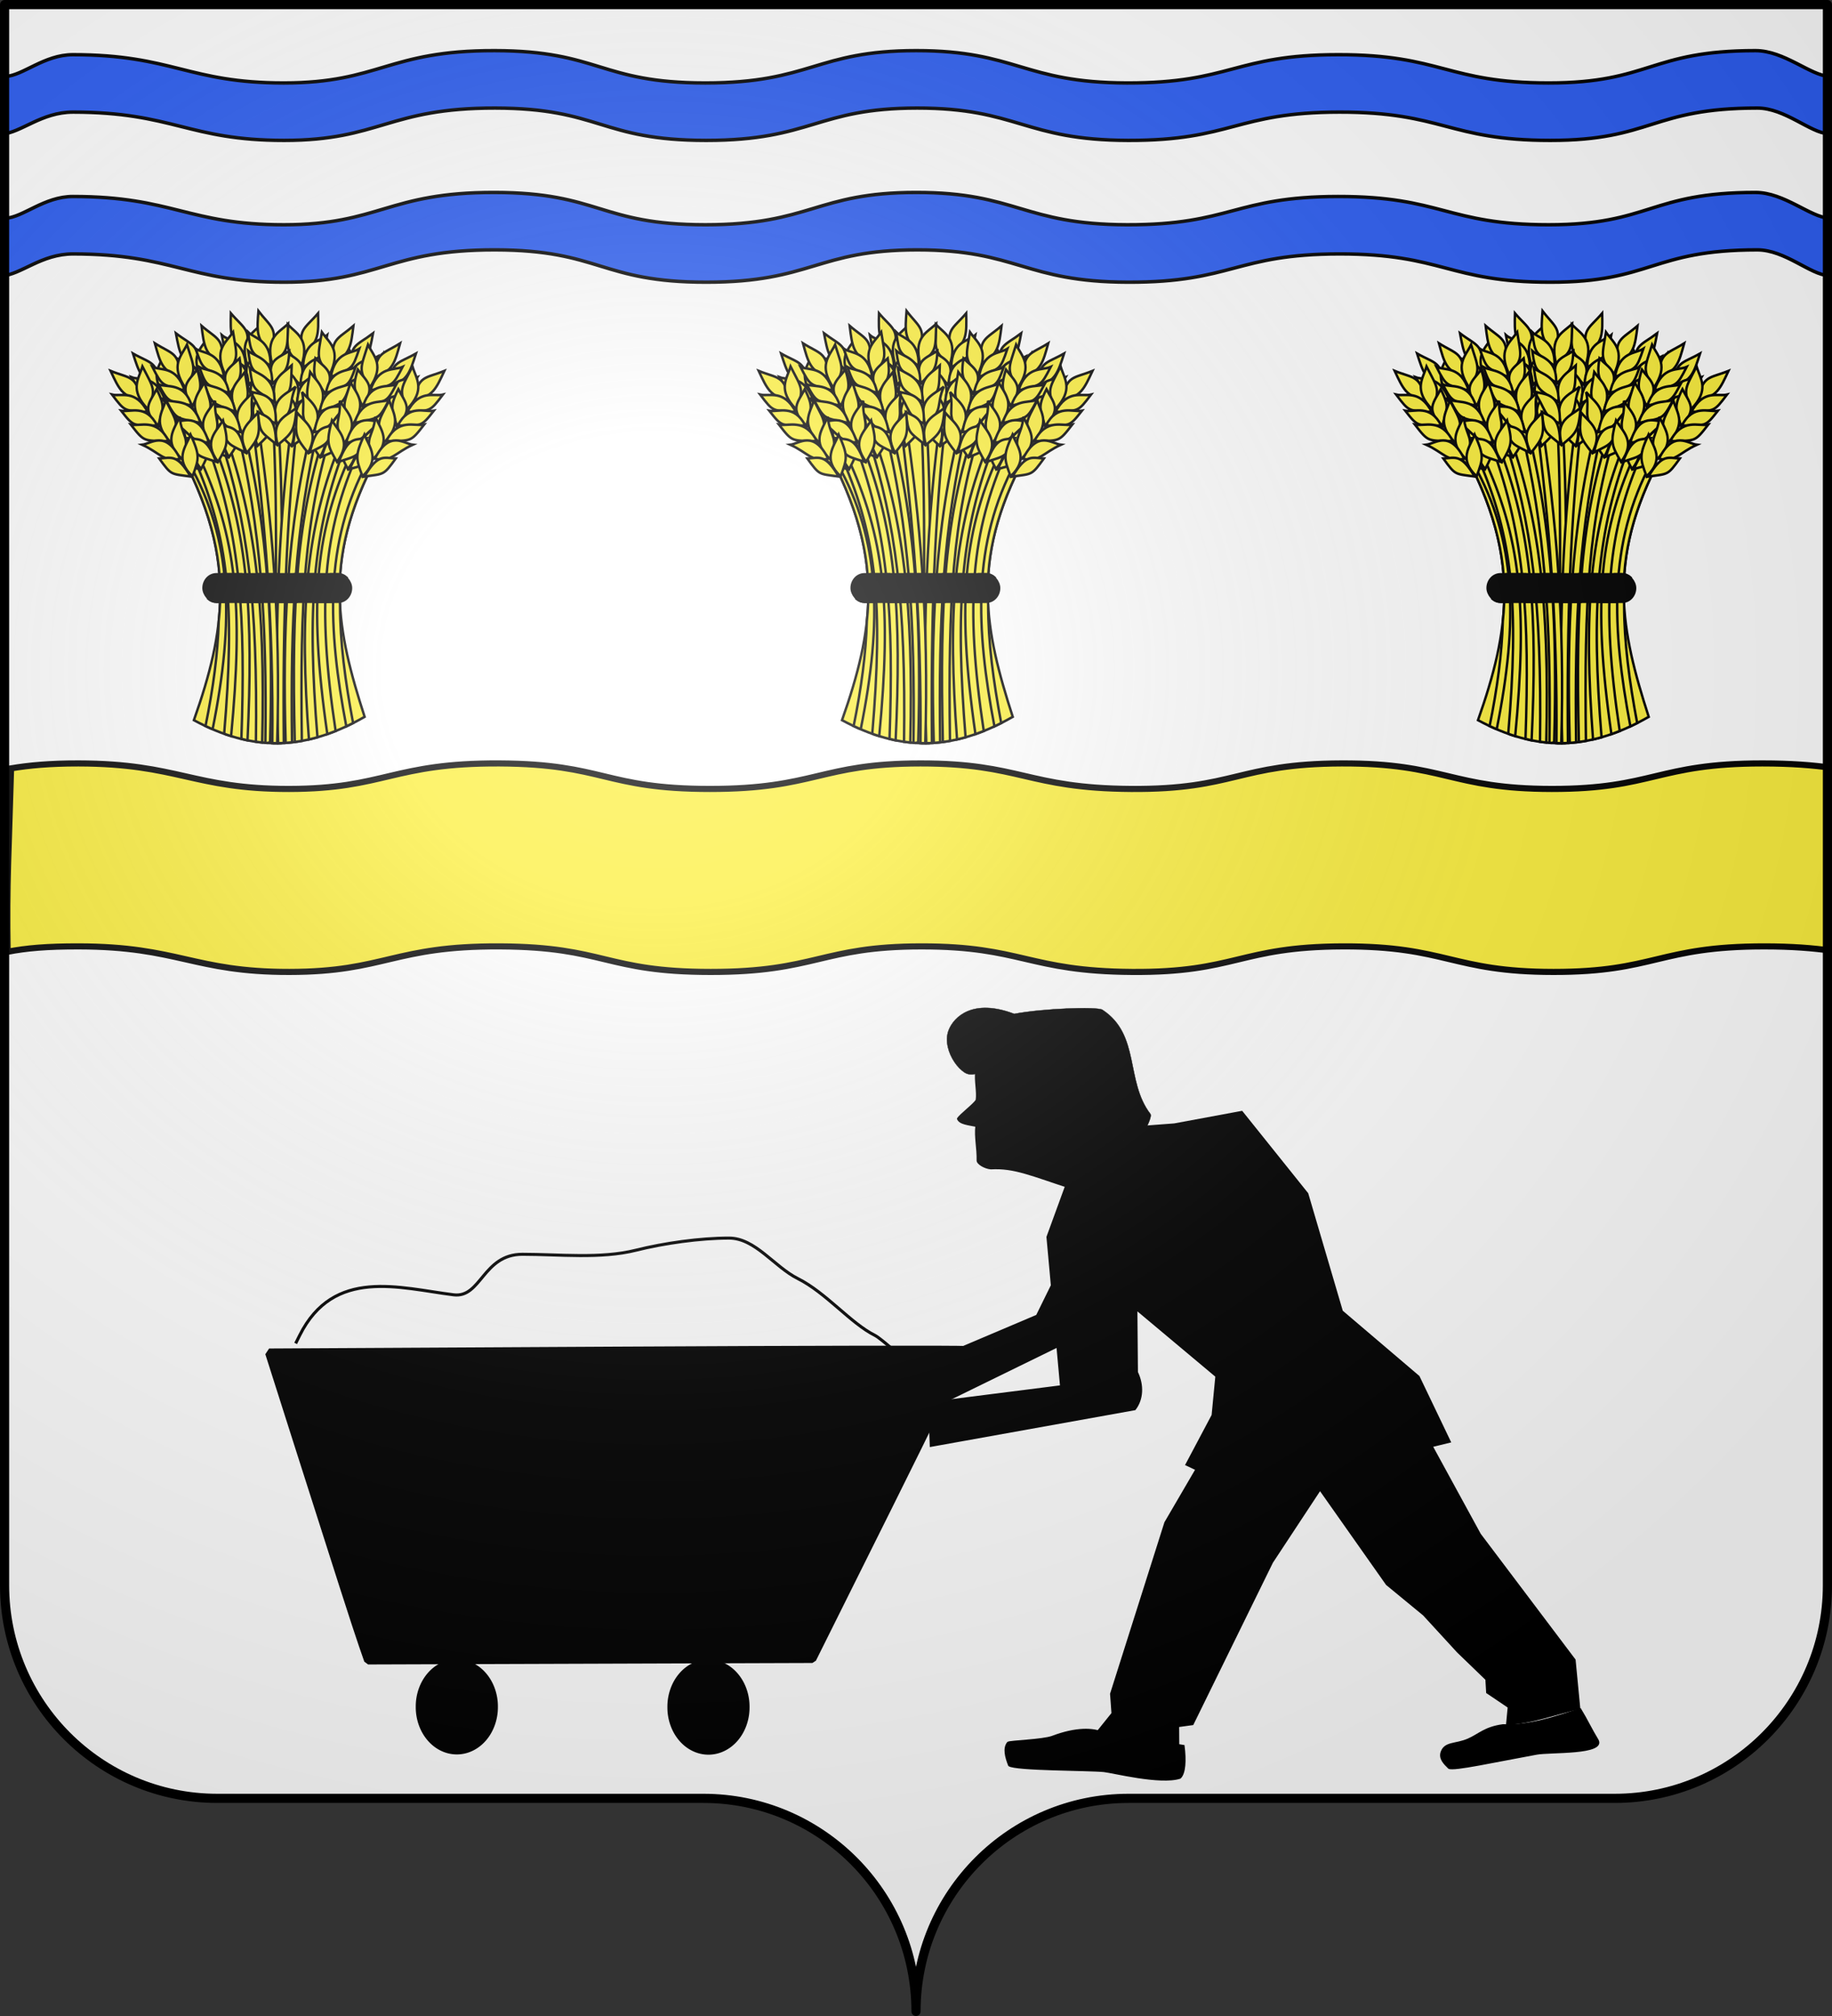 <?xml version="1.0" encoding="UTF-8" standalone="no"?>
<svg
   xmlns:dc="http://purl.org/dc/elements/1.1/"
   xmlns:cc="http://creativecommons.org/ns#"
   xmlns:rdf="http://www.w3.org/1999/02/22-rdf-syntax-ns#"
   xmlns:svg="http://www.w3.org/2000/svg"
   xmlns="http://www.w3.org/2000/svg"
   xmlns:xlink="http://www.w3.org/1999/xlink"
   xmlns:sodipodi="http://sodipodi.sourceforge.net/DTD/sodipodi-0.dtd"
   xmlns:inkscape="http://www.inkscape.org/namespaces/inkscape"
   height="660"
   width="600"
   version="1.0"
   id="svg2"
   sodipodi:version="0.32"
   inkscape:version="0.46"
   sodipodi:docname="Blason Haisnes.svg"
   sodipodi:docbase="C:\Documents and Settings\Henry SALOME\Mes documents\Mes images\Blasons\SVG"
   inkscape:output_extension="org.inkscape.output.svg.inkscape"
   sodipodi:modified="true">
  <rect width="100%" height="100%" fill="#333333" stroke="none"/>
  <sodipodi:namedview
     inkscape:window-height="746"
     inkscape:window-width="1024"
     inkscape:pageshadow="2"
     inkscape:pageopacity="0.0"
     guidetolerance="10.0"
     gridtolerance="10.0"
     objecttolerance="10.0"
     borderopacity="1.0"
     bordercolor="#666666"
     pagecolor="#ffffff"
     id="base"
     showgrid="false"
     height="660px"
     inkscape:zoom="0.7539019"
     inkscape:cx="49.242791"
     inkscape:cy="332.08185"
     inkscape:window-x="44"
     inkscape:window-y="152"
     inkscape:current-layer="g9860"
     showguides="true"
     inkscape:guide-bbox="true" />
  <desc
     id="desc4">Flag of Canton of Valais (Wallis)</desc>
  <defs
     id="defs6">
    <inkscape:perspective
       sodipodi:type="inkscape:persp3d"
       inkscape:vp_x="0 : 330 : 1"
       inkscape:vp_y="0 : 1000 : 0"
       inkscape:vp_z="600 : 330 : 1"
       inkscape:persp3d-origin="300 : 220 : 1"
       id="perspective30" />
    <linearGradient
       id="linearGradient2893">
      <stop
         style="stop-color:white;stop-opacity:0.314;"
         offset="0"
         id="stop2895" />
      <stop
         id="stop2897"
         offset="0.19"
         style="stop-color:white;stop-opacity:0.251;" />
      <stop
         style="stop-color:#6b6b6b;stop-opacity:0.125;"
         offset="0.6"
         id="stop2901" />
      <stop
         style="stop-color:black;stop-opacity:0.125;"
         offset="1"
         id="stop2899" />
    </linearGradient>
    <radialGradient
       inkscape:collect="always"
       xlink:href="#linearGradient2893"
       id="radialGradient2883"
       cx="203.198"
       cy="218.01"
       fx="203.198"
       fy="218.01"
       r="300"
       gradientTransform="matrix(1.36,0,0,1.355,-79.528,-87.645)"
       gradientUnits="userSpaceOnUse" />
    <linearGradient
       id="linearGradient2955">
      <stop
         style="stop-color:white;stop-opacity:0;"
         offset="0"
         id="stop2965" />
      <stop
         style="stop-color:black;stop-opacity:0.646;"
         offset="1"
         id="stop2959" />
    </linearGradient>
    <radialGradient
       inkscape:collect="always"
       xlink:href="#linearGradient2955"
       id="radialGradient2961"
       cx="225.524"
       cy="218.901"
       fx="225.524"
       fy="218.901"
       r="300"
       gradientTransform="matrix(-4.167939e-4,2.183,-1.884,-3.599562e-4,615.597,-289.121)"
       gradientUnits="userSpaceOnUse" />
    <polygon
       id="star"
       transform="scale(53,53)"
       points="0,-1 0.588,0.809 -0.951,-0.309 0.951,-0.309 -0.588,0.809 0,-1 " />
    <clipPath
       id="clip">
      <path
         d="M 0,-200 L 0,600 L 300,600 L 300,-200 L 0,-200 z "
         id="path10" />
    </clipPath>
    <radialGradient
       inkscape:collect="always"
       xlink:href="#linearGradient2955"
       id="radialGradient1911"
       gradientUnits="userSpaceOnUse"
       gradientTransform="matrix(-4.167939e-4,2.183,-1.884,-3.599562e-4,1395.597,-309.121)"
       cx="225.524"
       cy="218.901"
       fx="225.524"
       fy="218.901"
       r="300" />
    <radialGradient
       inkscape:collect="always"
       xlink:href="#linearGradient2955"
       id="radialGradient2928"
       cx="-483.508"
       cy="153.928"
       fx="-483.508"
       fy="153.928"
       r="300"
       gradientTransform="matrix(0,2.342,-2.291,0,562.913,1323.77)"
       gradientUnits="userSpaceOnUse" />
    <radialGradient
       inkscape:collect="always"
       xlink:href="#linearGradient2893"
       id="radialGradient11919"
       gradientUnits="userSpaceOnUse"
       gradientTransform="matrix(1.551,0,0,1.35,-227.894,-51.264)"
       cx="285.186"
       cy="200.448"
       fx="285.186"
       fy="200.448"
       r="300" />
    <radialGradient
       gradientTransform="matrix(1.353,0,0,1.349,-77.629,-85.747)"
       gradientUnits="userSpaceOnUse"
       xlink:href="#linearGradient2893"
       id="radialGradient3163"
       fy="226.331"
       fx="221.445"
       r="300"
       cy="226.331"
       cx="221.445" />
    <radialGradient
       gradientTransform="matrix(0,1.386,-1.323,-5.741131e-8,-158.082,-109.541)"
       gradientUnits="userSpaceOnUse"
       xlink:href="#linearGradient2955"
       id="radialGradient2871"
       fy="218.901"
       fx="225.524"
       r="300"
       cy="218.901"
       cx="225.524" />
    <radialGradient
       gradientTransform="matrix(0,1.749,-1.593,-1.049767e-7,551.788,-191.29)"
       gradientUnits="userSpaceOnUse"
       xlink:href="#linearGradient2955"
       id="radialGradient2865"
       fy="218.901"
       fx="225.524"
       r="300"
       cy="218.901"
       cx="225.524" />
    <radialGradient
       gradientTransform="matrix(-4.167939e-4,2.183,-1.884,-3.599562e-4,615.597,-289.121)"
       gradientUnits="userSpaceOnUse"
       xlink:href="#linearGradient2955"
       id="radialGradient9175"
       fy="218.901"
       fx="225.524"
       r="300"
       cy="218.901"
       cx="225.524" />
    <clipPath
       id="clipPath9171">
      <path
         id="path9173"
         d="M 0,-200 L 0,600 L 300,600 L 300,-200 L 0,-200 z " />
    </clipPath>
    <polygon
       id="polygon9169"
       transform="scale(53,53)"
       points="0,-1 0.588,0.809 -0.951,-0.309 0.951,-0.309 -0.588,0.809 0,-1 " />
    <radialGradient
       gradientTransform="matrix(-4.167939e-4,2.183,-1.884,-3.599562e-4,615.597,-289.121)"
       gradientUnits="userSpaceOnUse"
       xlink:href="#linearGradient2955"
       id="radialGradient9167"
       fy="218.901"
       fx="225.524"
       r="300"
       cy="218.901"
       cx="225.524" />
    <linearGradient
       id="linearGradient9161">
      <stop
         id="stop2867"
         offset="0"
         style="stop-color:#fd0000;stop-opacity:1" />
      <stop
         id="stop2873"
         offset="0.5"
         style="stop-color:#e77275;stop-opacity:0.659" />
      <stop
         id="stop9165"
         offset="1"
         style="stop-color:black;stop-opacity:0.323" />
    </linearGradient>
    <linearGradient
       id="linearGradient2885">
      <stop
         id="stop2887"
         offset="0"
         style="stop-color:white;stop-opacity:1" />
      <stop
         id="stop2891"
         offset="0.229"
         style="stop-color:white;stop-opacity:1" />
      <stop
         id="stop2889"
         offset="1"
         style="stop-color:black;stop-opacity:1" />
    </linearGradient>
    <linearGradient
       id="linearGradient9147">
      <stop
         id="stop9149"
         offset="0"
         style="stop-color:white;stop-opacity:0.314" />
      <stop
         id="stop9151"
         offset="0.19"
         style="stop-color:white;stop-opacity:0.251" />
      <stop
         id="stop9153"
         offset="0.6"
         style="stop-color:#6b6b6b;stop-opacity:0.125" />
      <stop
         id="stop9155"
         offset="1"
         style="stop-color:black;stop-opacity:0.125" />
    </linearGradient>
    <inkscape:perspective
       id="perspective31"
       inkscape:persp3d-origin="300 : 220 : 1"
       inkscape:vp_z="600 : 330 : 1"
       inkscape:vp_y="0 : 1000 : 0"
       inkscape:vp_x="0 : 330 : 1"
       sodipodi:type="inkscape:persp3d" />
    <inkscape:perspective
       id="perspective181"
       inkscape:persp3d-origin="210 : 173.66667 : 1"
       inkscape:vp_z="420 : 260.5 : 1"
       inkscape:vp_y="0 : 1000 : 0"
       inkscape:vp_x="0 : 260.5 : 1"
       sodipodi:type="inkscape:persp3d" />
    <inkscape:perspective
       id="perspective350"
       inkscape:persp3d-origin="250 : 201.66667 : 1"
       inkscape:vp_z="500 : 302.5 : 1"
       inkscape:vp_y="0 : 1000 : 0"
       inkscape:vp_x="0 : 302.5 : 1"
       sodipodi:type="inkscape:persp3d" />
  </defs>
  <g
     inkscape:groupmode="layer"
     id="layer1"
     inkscape:label="Fond écu">
    <path
       id="path2014"
       style="fill:#ffffff;fill-opacity:1;fill-rule:nonzero;stroke:none;stroke-width:5;stroke-linecap:round;stroke-linejoin:round;stroke-miterlimit:4;stroke-dashoffset:0;stroke-opacity:1"
       d="M 300,658.499 C 300,619.995 331.203,588.746 369.65,588.746 C 408.097,588.746 490.403,588.746 528.85,588.746 C 567.297,588.746 598.5,557.496 598.5,518.992 L 598.5,1.5 L 1.5,1.5 L 1.5,518.992 C 1.5,557.496 32.703,588.746 71.15,588.746 C 109.597,588.746 191.903,588.746 230.35,588.746 C 268.797,588.746 300,619.995 300,658.499 z "
       sodipodi:nodetypes="cssccccssc" />
    <g
       id="g9180"
       style="display:inline"
       transform="matrix(1.06,0,0,1,-14.4,-57.6)">
      <path
         sodipodi:nodetypes="cccczsszzsssccssszzsszc"
         id="path2855"
         d="M 37.823,307.531 C 28.932,307.516 22.441,308.181 16.951,309.153 C 16.283,335.038 15.508,347.002 15.887,369.195 C 21.76,368.004 28.022,367.411 37.885,367.428 C 68.74,367.48 73.368,375.833 102.99,375.797 C 132.612,375.76 135.027,367.253 168.063,367.428 C 200.578,367.6 200.491,375.789 233.168,375.797 C 265.845,375.805 267.226,367.445 298.273,367.428 C 329.319,367.412 331.225,375.565 363.377,375.797 C 395.53,376.029 396.465,367.545 428.513,367.428 C 460.571,367.312 462.108,375.774 493.555,375.797 C 525.002,375.82 526.018,367.428 558.691,367.428 C 567.253,367.428 573.816,367.999 579.359,368.84 C 579.152,345.316 579.399,340.958 579.59,308.985 C 573.843,308.119 567.037,307.531 558.128,307.531 C 525.488,307.531 524.47,315.909 493.054,315.886 C 461.639,315.863 460.101,307.415 428.075,307.531 C 396.06,307.648 395.153,316.118 363.033,315.886 C 330.913,315.654 328.975,307.515 297.96,307.531 C 266.944,307.548 265.561,315.894 232.917,315.886 C 200.274,315.878 200.358,307.703 167.875,307.531 C 134.873,307.357 132.488,315.85 102.896,315.886 C 73.304,315.922 68.646,307.584 37.823,307.531 z"
         style="fill:#fcef3c;fill-opacity:1;fill-rule:evenodd;stroke:#000000;stroke-width:2.007;stroke-linecap:butt;stroke-linejoin:miter;stroke-miterlimit:4;stroke-opacity:1" />
      <rect
         width="600"
         height="660"
         x="0"
         y="-7.1054274e-15"
         style="fill:none;fill-opacity:1;fill-rule:nonzero;stroke:none;stroke-width:6.203;stroke-linecap:round;stroke-linejoin:round;stroke-miterlimit:4;stroke-dasharray:none;stroke-opacity:1"
         id="rect7092" />
      <g
         id="Garb"
         style="fill:#fcef3c;stroke:#000000;stroke-width:3"
         transform="matrix(0.25,0,0,0.275,6.388,91.114)">
        <g
           id="g9860"
           transform="translate(0,-28.945)">
          <path
             d="M 268.434,764.419 C 308.034,656.666 318.211,575.678 260.509,462.392 C 355.188,369.652 425.1,399.49 488.331,462.392 C 428.788,576.907 444.797,657.185 479.417,760.457 C 405.066,801.474 340.144,801.805 268.434,764.419 z"
             id="path6015" />
          <path
             d="M 372.062,403.562 C 370.106,403.629 368.135,403.76 366.156,403.938 C 373.302,533.729 368.191,662.752 367.5,791.844 C 370.134,791.881 372.768,791.858 375.406,791.781 C 374.459,661.973 381.484,536.061 372.469,403.562 C 372.334,403.567 372.198,403.558 372.062,403.562 z"
             id="path7531" />
          <path
             d="M 390.094,404.5 C 373.764,523.126 367.971,642.8 372.562,791.844 C 374.894,791.812 377.228,791.746 379.562,791.625 C 378.055,644.491 382.714,524.773 396.688,405.625 C 394.508,405.188 392.3,404.803 390.094,404.5 z"
             id="path7559" />
          <g
             id="g7546">
            <path
               d="M 421.907,280.044 C 405.052,298.988 395.802,299.033 404.35,327.67 C 422.97,314.546 422.446,304.017 421.907,280.044 z"
               id="path5862" />
            <path
               d="M 384.454,293.317 C 395.551,304.702 411.698,310.355 401.566,341.899 C 381.377,324.99 383.986,323.173 384.454,293.317 z"
               id="path5864" />
            <path
               d="M 381.165,325.375 C 395.798,335.614 409.178,337.542 399.272,365.084 C 386.417,350.063 380.906,351.507 381.165,325.375 z"
               id="path5866" />
            <path
               d="M 377.226,342.515 C 388.335,353.677 404.487,359.231 394.393,390.108 C 374.185,373.527 376.793,371.751 377.226,342.515 z"
               id="path5868" />
            <path
               d="M 370.864,367.456 C 383.829,378.386 402.566,383.937 391.22,413.74 C 368.812,395.432 379.826,390.783 370.864,367.456 z"
               id="path5870" />
            <path
               d="M 368.459,392.601 C 380.655,403.151 399.752,409.07 389.023,437.904 C 371.734,422.473 369.509,420.052 368.459,392.601 z"
               id="path5872" />
            <path
               d="M 433.147,305.974 C 424.387,313.462 404.138,313.234 403.388,344.481 C 428.312,329.597 428.041,332.32 433.147,305.974 z"
               id="path5874" />
            <path
               d="M 431.896,328.226 C 422.568,335.189 400.871,334.824 400.301,364.15 C 426.893,350.365 426.624,352.918 431.896,328.226 z"
               id="path5876" />
            <path
               d="M 428.779,348.388 C 419.119,355.924 396.693,355.585 396.03,387.224 C 423.551,372.285 423.266,375.04 428.779,348.388 z"
               id="path5878" />
            <path
               d="M 427.223,376.079 C 417.011,380.076 393.218,373.145 393.131,412.359 C 413.505,406.457 412.051,394.592 427.223,376.079 z"
               id="path5880" />
            <path
               d="M 415.946,400.229 C 401.765,406.487 393.756,405.506 391.238,437.037 C 411.805,422.712 411.563,425.301 415.946,400.229 z"
               id="path5882" />
          </g>
          <path
             d="M 431.625,418.438 C 396.115,522.056 388.909,619.596 393.094,790.406 C 396.002,790.041 398.924,789.63 401.844,789.125 C 399.397,619.697 405.541,525.786 438.125,422.062 C 435.97,420.789 433.803,419.595 431.625,418.438 z"
             id="path7615" />
          <g
             id="g7602">
            <path
               d="M 489.826,303.869 C 469.333,318.804 460.284,316.884 462.559,346.683 C 483.541,337.811 485.263,327.41 489.826,303.869 z"
               id="path5888" />
            <path
               d="M 450.409,308.89 C 458.836,322.371 473.415,331.322 456.819,359.997 C 440.679,339.188 443.614,337.966 450.409,308.89 z"
               id="path5890" />
            <path
               d="M 440.39,339.519 C 452.516,352.63 465.182,357.355 449.655,382.167 C 440.282,364.759 434.59,365.001 440.39,339.519 z"
               id="path5892" />
            <path
               d="M 432.902,355.433 C 441.389,368.698 455.994,377.554 439.576,405.585 C 423.348,385.092 426.273,383.91 432.902,355.433 z"
               id="path5894" />
            <path
               d="M 421.392,378.455 C 431.741,391.887 448.873,401.289 431.459,428.005 C 413.448,405.358 425.198,403.153 421.392,378.455 z"
               id="path5896" />
            <path
               d="M 413.704,402.516 C 423.383,415.414 440.789,425.252 424.184,451.152 C 410.564,432.403 408.904,429.564 413.704,402.516 z"
               id="path5898" />
            <path
               d="M 495.305,331.593 C 485.156,337.052 465.416,332.531 458.051,362.907 C 485.566,353.652 484.724,356.255 495.305,331.593 z"
               id="path5900" />
            <path
               d="M 489.36,353.073 C 478.766,357.898 457.641,352.935 450.86,381.472 C 479.771,373.646 478.966,376.084 489.36,353.073 z"
               id="path5902" />
            <path
               d="M 482.034,372.114 C 470.995,377.429 449.152,372.337 441.788,403.114 C 471.853,394.357 470.99,396.989 482.034,372.114 z"
               id="path5904" />
            <path
               d="M 474.636,398.844 C 463.809,400.582 442.029,388.759 433.62,427.061 C 454.783,425.618 455.88,413.715 474.636,398.844 z"
               id="path5906" />
            <path
               d="M 458.489,420.05 C 443.304,423.156 435.685,420.497 426.532,450.775 C 449.671,441.142 448.885,443.62 458.489,420.05 z"
               id="path5908" />
          </g>
          <path
             d="M 465.438,441.5 C 419.111,536.052 409.493,621.875 433.312,781.062 C 436.724,779.914 440.153,778.677 443.594,777.344 C 419.879,625.416 428.667,539.802 471.188,446.375 C 469.278,444.711 467.362,443.09 465.438,441.5 z"
             id="path7671" />
          <g
             id="g7658">
            <path
               d="M 542.889,327.933 C 520.634,340.086 511.91,337.01 510.305,366.853 C 532.259,360.774 535.315,350.684 542.889,327.933 z"
               id="path5914" />
            <path
               d="M 503.154,327.804 C 509.763,342.263 523.059,353.028 502.888,379.31 C 489.58,356.585 492.649,355.754 503.154,327.804 z"
               id="path5916" />
            <path
               d="M 489.25,356.877 C 499.576,371.449 511.523,377.774 492.911,400.365 C 485.872,381.89 480.198,381.392 489.25,356.877 z"
               id="path5918" />
            <path
               d="M 479.763,371.686 C 486.46,385.939 499.795,396.613 479.883,422.28 C 466.447,399.857 469.501,399.064 479.763,371.686 z"
               id="path5920" />
            <path
               d="M 465.367,393.022 C 473.888,407.682 489.658,419.225 468.929,443.459 C 454.004,418.669 465.941,418.005 465.367,393.022 z"
               id="path5922" />
            <path
               d="M 454.626,415.884 C 462.553,429.928 478.536,441.939 458.715,465.468 C 447.64,445.112 446.362,442.083 454.626,415.884 z"
               id="path5924" />
            <path
               d="M 544.73,356.134 C 533.959,360.231 514.971,353.19 503.732,382.356 C 532.214,376.745 531.042,379.216 544.73,356.134 z"
               id="path5926" />
            <path
               d="M 536.052,376.662 C 524.922,380.073 504.618,372.415 494.196,399.833 C 523.878,395.818 522.763,398.131 536.052,376.662 z"
               id="path5928" />
            <path
               d="M 526.32,394.593 C 514.685,398.432 493.686,390.553 482.396,420.116 C 513.342,415.329 512.145,417.827 526.32,394.593 z"
               id="path5930" />
            <path
               d="M 515.521,420.139 C 504.559,420.46 484.495,405.914 471.194,442.803 C 492.366,444.114 494.996,432.454 515.521,420.139 z"
               id="path5932" />
            <path
               d="M 496.762,439.074 C 481.302,440.186 474.093,436.562 461.093,465.398 C 485.285,458.845 484.184,461.201 496.762,439.074 z"
               id="path5934" />
          </g>
          <path
             d="M 347.031,407.344 C 344.898,407.913 342.754,408.579 340.594,409.281 C 356.423,527.274 366.766,646.489 365.375,791.781 C 367.356,791.833 369.33,791.857 371.312,791.844 C 375.867,643.567 365.038,525.035 347.031,407.344 z"
             id="path7503" />
          <g
             id="g7490">
            <path
               d="M 314.098,280.044 C 330.954,298.988 340.204,299.033 331.655,327.67 C 313.035,314.546 313.56,304.017 314.098,280.044 z"
               id="path5741" />
            <path
               d="M 351.551,293.317 C 340.454,304.702 324.307,310.355 334.439,341.899 C 354.628,324.99 352.019,323.173 351.551,293.317 z"
               id="path5743" />
            <path
               d="M 354.84,325.375 C 340.207,335.614 326.827,337.542 336.734,365.084 C 349.589,350.063 355.099,351.507 354.84,325.375 z"
               id="path5745" />
            <path
               d="M 358.78,342.515 C 347.67,353.677 331.518,359.231 341.612,390.108 C 361.82,373.527 359.213,371.751 358.78,342.515 z"
               id="path5747" />
            <path
               d="M 365.141,367.456 C 352.177,378.386 333.439,383.937 344.785,413.74 C 367.193,395.432 356.179,390.783 365.141,367.456 z"
               id="path5749" />
            <path
               d="M 367.546,392.601 C 355.35,403.151 336.253,409.07 346.982,437.904 C 364.271,422.473 366.496,420.052 367.546,392.601 z"
               id="path5751" />
            <path
               d="M 302.859,305.974 C 311.618,313.462 331.868,313.234 332.617,344.481 C 307.694,329.597 307.964,332.32 302.859,305.974 z"
               id="path5753" />
            <path
               d="M 304.109,328.226 C 313.437,335.189 335.135,334.824 335.704,364.15 C 309.112,350.365 309.382,352.918 304.109,328.226 z"
               id="path5755" />
            <path
               d="M 307.226,348.388 C 316.886,355.924 339.312,355.585 339.976,387.224 C 312.454,372.285 312.739,375.04 307.226,348.388 z"
               id="path5757" />
            <path
               d="M 308.782,376.079 C 318.994,380.076 342.787,373.145 342.874,412.359 C 322.5,406.457 323.954,394.592 308.782,376.079 z"
               id="path5759" />
            <path
               d="M 320.06,400.229 C 334.24,406.487 342.249,405.506 344.767,437.037 C 324.201,422.712 324.443,425.301 320.06,400.229 z"
               id="path5761" />
          </g>
          <path
             d="M 307.531,424.781 C 305.417,426.074 303.296,427.453 301.156,428.875 C 334.762,530.239 347.408,624.351 345.062,790.125 C 347.634,790.477 350.211,790.787 352.781,791.031 C 356.859,623.312 343.788,526.204 307.531,424.781 z"
             id="path7447" />
          <g
             id="g7434">
            <path
               d="M 246.179,303.869 C 266.672,318.804 275.721,316.884 273.446,346.683 C 252.464,337.811 250.742,327.41 246.179,303.869 z"
               id="path5767" />
            <path
               d="M 285.597,308.89 C 277.169,322.371 262.59,331.322 279.186,359.997 C 295.327,339.188 292.391,337.966 285.597,308.89 z"
               id="path5769" />
            <path
               d="M 295.616,339.519 C 283.489,352.63 270.823,357.355 286.35,382.167 C 295.724,364.759 301.415,365.001 295.616,339.519 z"
               id="path5771" />
            <path
               d="M 303.103,355.433 C 294.616,368.698 280.011,377.554 296.429,405.585 C 312.657,385.092 309.732,383.91 303.103,355.433 z"
               id="path5773" />
            <path
               d="M 314.614,378.455 C 304.264,391.887 287.133,401.289 304.546,428.005 C 322.557,405.358 310.808,403.153 314.614,378.455 z"
               id="path5775" />
            <path
               d="M 322.301,402.516 C 312.622,415.414 295.217,425.252 311.822,451.152 C 325.441,432.403 327.102,429.564 322.301,402.516 z"
               id="path5777" />
            <path
               d="M 240.7,331.593 C 250.849,337.052 270.589,332.531 277.955,362.907 C 250.439,353.652 251.282,356.255 240.7,331.593 z"
               id="path5779" />
            <path
               d="M 246.645,353.073 C 257.239,357.898 278.364,352.935 285.146,381.472 C 256.234,373.646 257.039,376.084 246.645,353.073 z"
               id="path5781" />
            <path
               d="M 253.971,372.114 C 265.011,377.429 286.854,372.337 294.218,403.114 C 264.152,394.357 265.016,396.989 253.971,372.114 z"
               id="path5783" />
            <path
               d="M 261.369,398.844 C 272.197,400.582 293.976,388.759 302.385,427.061 C 281.222,425.618 280.125,413.715 261.369,398.844 z"
               id="path5785" />
            <path
               d="M 277.516,420.05 C 292.701,423.156 300.32,420.497 309.473,450.775 C 286.335,441.142 287.121,443.62 277.516,420.05 z"
               id="path5787" />
          </g>
          <path
             d="M 274.406,449.5 C 272.692,451.001 270.981,452.541 269.25,454.125 C 311.89,547.921 319.076,628.964 305.844,780.25 L 307.781,781.312 C 309.99,782.05 312.204,782.746 314.406,783.406 C 329.516,629.892 321.474,547.211 274.406,449.5 z"
             id="path7366" />
          <g
             id="g7353">
            <path
               d="M 193.116,327.933 C 215.372,340.086 224.095,337.01 225.7,366.853 C 203.746,360.774 200.691,350.684 193.116,327.933 z"
               id="path5793" />
            <path
               d="M 232.852,327.804 C 226.242,342.263 212.946,353.028 233.118,379.31 C 246.426,356.585 243.356,355.754 232.852,327.804 z"
               id="path5795" />
            <path
               d="M 246.755,356.877 C 236.43,371.449 224.483,377.774 243.094,400.365 C 250.133,381.89 255.808,381.392 246.755,356.877 z"
               id="path5797" />
            <path
               d="M 256.242,371.686 C 249.545,385.939 236.211,396.613 256.122,422.28 C 269.558,399.857 266.505,399.064 256.242,371.686 z"
               id="path5799" />
            <path
               d="M 270.638,393.022 C 262.117,407.682 246.348,419.225 267.076,443.459 C 282.001,418.669 270.064,418.005 270.638,393.022 z"
               id="path5801" />
            <path
               d="M 281.379,415.884 C 273.453,429.928 257.469,441.939 277.29,465.468 C 288.365,445.112 289.644,442.083 281.379,415.884 z"
               id="path5803" />
            <path
               d="M 191.276,356.134 C 202.047,360.231 221.034,353.19 232.274,382.356 C 203.791,376.745 204.963,379.216 191.276,356.134 z"
               id="path5805" />
            <path
               d="M 199.954,376.662 C 211.084,380.073 231.388,372.415 241.81,399.833 C 212.127,395.818 213.242,398.131 199.954,376.662 z"
               id="path5807" />
            <path
               d="M 209.685,394.593 C 221.32,398.432 242.32,390.553 253.609,420.116 C 222.663,415.329 223.86,417.827 209.685,394.593 z"
               id="path5809" />
            <path
               d="M 220.485,420.139 C 231.446,420.46 251.51,405.914 264.811,442.803 C 243.64,444.114 241.009,432.454 220.485,420.139 z"
               id="path5811" />
            <path
               d="M 239.243,439.074 C 254.703,440.186 261.913,436.562 274.912,465.398 C 250.721,458.845 251.821,461.201 239.243,439.074 z"
               id="path5813" />
          </g>
          <g
             id="g7518">
            <path
               d="M 348.171,277.272 C 363.938,297.132 373.171,297.696 363.029,325.808 C 345.175,311.661 346.289,301.178 348.171,277.272 z"
               id="path1900" />
            <path
               d="M 384.821,292.625 C 373.103,303.37 356.664,308.108 365.01,340.171 C 386.117,324.421 383.613,322.461 384.821,292.625 z"
               id="path2789" />
            <path
               d="M 386.307,324.818 C 371.122,334.219 357.655,335.394 366.001,363.448 C 379.678,349.172 385.099,350.923 386.307,324.818 z"
               id="path3677" />
            <path
               d="M 389.278,342.152 C 377.56,352.673 361.122,357.312 369.468,388.707 C 390.574,373.285 388.071,371.366 389.278,342.152 z"
               id="path3679" />
            <path
               d="M 394.231,367.41 C 380.673,377.595 361.654,382.087 371.31,412.479 C 394.71,395.458 383.974,390.198 394.231,367.41 z"
               id="path3681" />
            <path
               d="M 395.222,392.65 C 382.453,402.499 363.053,407.338 372.148,436.729 C 390.276,422.292 392.633,419.999 395.222,392.65 z"
               id="path3683" />
            <path
               d="M 335.495,302.531 C 343.821,310.499 364.051,311.407 363.047,342.647 C 338.997,326.388 339.115,329.122 335.495,302.531 z"
               id="path3685" />
            <path
               d="M 335.495,324.818 C 344.418,332.294 366.102,333.146 365.025,362.458 C 339.249,347.203 339.375,349.767 335.495,324.818 z"
               id="path4592" />
            <path
               d="M 337.476,345.123 C 346.699,353.19 369.108,354.109 367.996,385.735 C 341.356,369.276 341.486,372.043 337.476,345.123 z"
               id="path4594" />
            <path
               d="M 337.476,372.858 C 347.448,377.422 371.592,371.836 369.48,410.994 C 349.469,403.957 351.586,392.193 337.476,372.858 z"
               id="path4596" />
            <path
               d="M 347.382,397.603 C 361.188,404.647 369.24,404.116 369.985,435.738 C 350.255,420.283 350.351,422.881 347.382,397.603 z"
               id="path4598" />
          </g>
          <path
             d="M 328.531,413.812 C 326.236,414.804 323.92,415.886 321.594,417.031 C 351.425,536.518 358.706,647.259 356.75,791.375 C 357.575,791.435 358.394,791.482 359.219,791.531 L 362.562,790.844 C 366.396,662.183 361.646,536.695 328.531,413.812 z"
             id="path7475" />
          <g
             id="g7462">
            <path
               d="M 277.865,294.972 C 297.36,311.187 306.513,309.851 302.336,339.443 C 281.965,329.246 280.912,318.757 277.865,294.972 z"
               id="path5503" />
            <path
               d="M 316.88,302.504 C 307.607,315.419 292.485,323.419 307.213,353.097 C 324.652,333.363 321.8,331.956 316.88,302.504 z"
               id="path5505" />
            <path
               d="M 324.919,333.712 C 311.978,346.021 299.036,349.925 312.944,375.679 C 323.412,358.907 329.076,359.513 324.919,333.712 z"
               id="path5507" />
            <path
               d="M 331.373,350.072 C 322.055,362.767 306.913,370.671 321.504,399.695 C 339.009,380.282 336.166,378.915 331.373,350.072 z"
               id="path5509" />
            <path
               d="M 341.387,373.784 C 330.2,386.526 312.501,394.813 328.17,422.588 C 347.593,401.14 336.008,398.187 341.387,373.784 z"
               id="path5511" />
            <path
               d="M 347.519,398.287 C 337.035,410.54 319.036,419.244 333.95,446.153 C 348.741,428.313 350.579,425.587 347.519,398.287 z"
               id="path5513" />
            <path
               d="M 270.623,322.289 C 280.402,328.386 300.391,325.137 305.798,355.922 C 278.931,344.926 279.605,347.578 270.623,322.289 z"
               id="path5515" />
            <path
               d="M 275.181,344.105 C 285.445,349.598 306.844,345.997 311.786,374.909 C 283.434,365.249 284.082,367.734 275.181,344.105 z"
               id="path5517" />
            <path
               d="M 281.274,363.576 C 291.951,369.586 314.075,365.902 319.455,397.087 C 290.011,386.424 290.705,389.106 281.274,363.576 z"
               id="path5519" />
            <path
               d="M 286.947,390.725 C 297.641,393.152 320.133,382.746 326.074,421.508 C 305.047,418.713 304.713,406.765 286.947,390.725 z"
               id="path5521" />
            <path
               d="M 301.704,412.92 C 316.66,416.991 324.433,414.825 331.63,445.626 C 309.155,434.533 309.781,437.056 301.704,412.92 z"
               id="path5523" />
          </g>
          <path
             d="M 263.188,459.812 C 262.296,460.668 261.396,461.529 260.5,462.406 C 295.643,531.403 305.621,588.402 299.094,646.781 C 299.09,646.812 299.097,646.844 299.094,646.875 C 297.99,685.057 292.344,726.188 282.781,771.438 C 285.259,772.567 287.723,773.62 290.188,774.656 L 291.594,775 C 318.536,645.47 315.585,550.288 263.188,459.812 z"
             id="path7338" />
          <path
             d="M 292.688,434.812 C 290.523,436.399 288.348,438.03 286.156,439.75 C 326.427,545.302 332.302,643.362 327.125,786.625 L 332.406,787.969 C 333.168,788.125 333.926,788.259 334.688,788.406 C 341.729,642.527 336.43,540.811 292.688,434.812 z"
             id="path7394" />
          <g
             id="g7381">
            <path
               d="M 220.17,315.789 C 241.868,328.912 250.719,326.224 251.007,356.108 C 229.342,349.067 226.734,338.853 220.17,315.789 z"
               id="path5529" />
            <path
               d="M 259.873,317.412 C 252.632,331.566 238.874,341.734 257.868,368.881 C 272.165,346.764 269.135,345.799 259.873,317.412 z"
               id="path5531" />
            <path
               d="M 272.481,347.07 C 261.523,361.173 249.309,366.965 266.906,390.355 C 274.752,372.208 280.444,371.961 272.481,347.07 z"
               id="path5533" />
            <path
               d="M 281.305,362.283 C 273.987,376.227 260.195,386.303 278.955,412.823 C 293.367,391.014 290.351,390.087 281.305,362.283 z"
               id="path5535" />
            <path
               d="M 294.747,384.234 C 285.588,398.504 269.325,409.34 288.965,434.464 C 304.968,410.357 293.072,409.167 294.747,384.234 z"
               id="path5537" />
            <path
               d="M 304.469,407.547 C 295.932,421.228 279.434,432.522 298.198,456.902 C 310.16,437.054 311.571,434.084 304.469,407.547 z"
               id="path5539" />
            <path
               d="M 217.088,343.881 C 227.668,348.45 246.947,342.253 256.89,371.886 C 228.683,365.024 229.745,367.545 217.088,343.881 z"
               id="path5541" />
            <path
               d="M 224.853,364.772 C 235.821,368.671 256.443,361.916 265.646,389.766 C 236.17,384.447 237.181,386.807 224.853,364.772 z"
               id="path5543" />
            <path
               d="M 233.784,383.115 C 245.239,387.464 266.565,380.518 276.54,410.55 C 245.835,404.403 246.921,406.951 233.784,383.115 z"
               id="path5545" />
            <path
               d="M 243.447,409.113 C 254.383,409.916 275.069,396.269 286.731,433.709 C 265.522,434.085 263.408,422.32 243.447,409.113 z"
               id="path5547" />
            <path
               d="M 261.352,428.856 C 276.748,430.649 284.11,427.346 295.826,456.728 C 271.947,449.114 272.942,451.516 261.352,428.856 z"
               id="path5549" />
          </g>
          <g
             id="g7325">
            <path
               d="M 165.447,348.63 C 189.085,357.808 197.339,353.631 202.784,383.017 C 180.229,379.824 175.896,370.213 165.447,348.63 z"
               id="path5555" />
            <path
               d="M 204.833,343.371 C 200.146,358.563 188.351,370.955 211.748,394.412 C 222.01,370.159 218.859,369.732 204.833,343.371 z"
               id="path5557" />
            <path
               d="M 222.374,370.406 C 214.017,386.189 202.986,394.004 224.359,414.003 C 228.953,394.773 234.517,393.547 222.374,370.406 z"
               id="path5559" />
            <path
               d="M 233.694,383.866 C 228.894,398.864 217.049,411.171 240.108,434.052 C 250.536,410.082 247.406,409.69 233.694,383.866 z"
               id="path5561" />
            <path
               d="M 250.725,403.165 C 244.168,418.803 230.021,432.285 253.705,453.639 C 265.304,427.13 253.381,428.013 250.725,403.165 z"
               id="path5563" />
            <path
               d="M 264.327,424.449 C 258.281,439.398 243.982,453.372 266.675,474.146 C 275.029,452.53 275.906,449.361 264.327,424.449 z"
               id="path5565" />
            <path
               d="M 167.263,376.832 C 178.473,379.505 196.393,370.071 211.304,397.541 C 182.335,395.655 183.817,397.955 167.263,376.832 z"
               id="path5567" />
            <path
               d="M 178.519,396.068 C 189.997,398.014 209.142,387.798 223.017,413.641 C 193.065,413.492 194.468,415.642 178.519,396.068 z"
               id="path5569" />
            <path
               d="M 190.485,412.593 C 202.518,414.897 222.324,404.373 237.337,432.231 C 206.031,431.479 207.541,433.802 190.485,412.593 z"
               id="path5571" />
            <path
               d="M 204.492,436.531 C 215.403,435.433 233.421,418.418 251.374,453.282 C 230.549,457.315 226.435,446.092 204.492,436.531 z"
               id="path5573" />
            <path
               d="M 225.539,452.885 C 241.013,451.991 247.694,447.467 264.308,474.383 C 239.473,471.008 240.868,473.202 225.539,452.885 z"
               id="path5575" />
          </g>
          <path
             d="M 415.781,411.156 C 382.321,534.972 378.049,662.311 381.844,791.5 C 384.461,791.332 387.064,791.094 389.688,790.812 C 387.692,645.345 393.053,534.586 422.812,414.125 C 420.479,413.076 418.144,412.061 415.781,411.156 z"
             id="path7587" />
          <g
             id="g7574">
            <path
               d="M 465.587,294.972 C 446.092,311.187 436.939,309.851 441.116,339.443 C 461.487,329.246 462.54,318.757 465.587,294.972 z"
               id="path5581" />
            <path
               d="M 426.572,302.504 C 435.845,315.419 450.967,323.419 436.239,353.097 C 418.8,333.363 421.652,331.956 426.572,302.504 z"
               id="path5583" />
            <path
               d="M 418.533,333.712 C 431.474,346.021 444.416,349.925 430.508,375.679 C 420.04,358.907 414.376,359.513 418.533,333.712 z"
               id="path5585" />
            <path
               d="M 412.079,350.072 C 421.397,362.767 436.539,370.671 421.948,399.695 C 404.442,380.282 407.286,378.915 412.079,350.072 z"
               id="path5587" />
            <path
               d="M 402.065,373.784 C 413.252,386.526 430.951,394.813 415.282,422.588 C 395.859,401.14 407.443,398.187 402.065,373.784 z"
               id="path5589" />
            <path
               d="M 395.932,398.287 C 406.417,410.54 424.416,419.244 409.502,446.153 C 394.711,428.313 392.872,425.587 395.932,398.287 z"
               id="path5591" />
            <path
               d="M 472.829,322.289 C 463.05,328.386 443.061,325.137 437.654,355.922 C 464.521,344.926 463.847,347.578 472.829,322.289 z"
               id="path5593" />
            <path
               d="M 468.27,344.105 C 458.007,349.598 436.607,345.997 431.666,374.909 C 460.017,365.249 459.37,367.734 468.27,344.105 z"
               id="path5595" />
            <path
               d="M 462.178,363.576 C 451.501,369.586 429.377,365.902 423.997,397.087 C 453.44,386.424 452.747,389.106 462.178,363.576 z"
               id="path5597" />
            <path
               d="M 456.505,390.725 C 445.811,393.152 423.319,382.746 417.378,421.508 C 438.405,418.713 438.739,406.765 456.505,390.725 z"
               id="path5599" />
            <path
               d="M 441.748,412.92 C 426.792,416.991 419.019,414.825 411.822,445.626 C 434.296,434.533 433.671,437.056 441.748,412.92 z"
               id="path5601" />
          </g>
          <path
             d="M 451.312,430.656 C 405.025,537.216 399.165,639.325 410.594,787.375 C 414.085,786.609 417.61,785.746 421.125,784.781 C 408.516,635.035 414.154,538.9 457.031,434.844 C 455.13,433.405 453.23,432.014 451.312,430.656 z"
             id="path7643" />
          <g
             id="g7630">
            <path
               d="M 523.282,315.789 C 501.584,328.912 492.733,326.224 492.445,356.108 C 514.11,349.067 516.718,338.853 523.282,315.789 z"
               id="path5607" />
            <path
               d="M 483.579,317.412 C 490.82,331.566 504.578,341.734 485.584,368.881 C 471.287,346.764 474.317,345.799 483.579,317.412 z"
               id="path5609" />
            <path
               d="M 470.971,347.07 C 481.929,361.173 494.143,366.965 476.546,390.355 C 468.699,372.208 463.008,371.961 470.971,347.07 z"
               id="path5611" />
            <path
               d="M 462.146,362.283 C 469.465,376.227 483.257,386.303 464.497,412.823 C 450.085,391.014 453.101,390.087 462.146,362.283 z"
               id="path5613" />
            <path
               d="M 448.705,384.234 C 457.864,398.504 474.127,409.34 454.487,434.464 C 438.484,410.357 450.379,409.167 448.705,384.234 z"
               id="path5615" />
            <path
               d="M 438.983,407.547 C 447.52,421.228 464.018,432.522 445.254,456.902 C 433.292,437.054 431.881,434.084 438.983,407.547 z"
               id="path5617" />
            <path
               d="M 526.364,343.881 C 515.784,348.45 496.504,342.253 486.562,371.886 C 514.769,365.024 513.707,367.545 526.364,343.881 z"
               id="path5619" />
            <path
               d="M 518.599,364.772 C 507.63,368.671 487.009,361.916 477.806,389.766 C 507.282,384.447 506.271,386.807 518.599,364.772 z"
               id="path5621" />
            <path
               d="M 509.668,383.115 C 498.213,387.464 476.887,380.518 466.912,410.55 C 497.617,404.403 496.531,406.951 509.668,383.115 z"
               id="path5623" />
            <path
               d="M 500.005,409.113 C 489.068,409.916 468.383,396.269 456.721,433.709 C 477.93,434.085 480.044,422.32 500.005,409.113 z"
               id="path5625" />
            <path
               d="M 482.1,428.856 C 466.704,430.649 459.342,427.346 447.626,456.728 C 471.505,449.114 470.51,451.516 482.1,428.856 z"
               id="path5627" />
          </g>
          <path
             d="M 483,457.188 C 428.868,553.946 433.9,655.468 456.781,771.812 C 459.56,770.561 462.354,769.245 465.156,767.875 C 455.362,717.619 449,671.411 449.031,627.5 C 449.031,627.427 449.031,627.354 449.031,627.281 C 446.029,576.298 456.124,524.372 488.344,462.406 C 486.572,460.644 484.782,458.896 483,457.188 z"
             id="path7699" />
          <g
             id="g7686">
            <path
               d="M 578.004,348.63 C 554.366,357.808 546.113,353.631 540.668,383.017 C 563.223,379.824 567.556,370.213 578.004,348.63 z"
               id="path5633" />
            <path
               d="M 538.618,343.371 C 543.305,358.563 555.101,370.955 531.704,394.412 C 521.442,370.159 524.593,369.732 538.618,343.371 z"
               id="path5635" />
            <path
               d="M 521.077,370.406 C 529.435,386.189 540.465,394.004 519.093,414.003 C 514.498,394.773 508.935,393.547 521.077,370.406 z"
               id="path5637" />
            <path
               d="M 509.758,383.866 C 514.558,398.864 526.403,411.171 503.344,434.052 C 492.916,410.082 496.046,409.69 509.758,383.866 z"
               id="path5639" />
            <path
               d="M 492.727,403.165 C 499.284,418.803 513.431,432.285 489.747,453.639 C 478.148,427.13 490.07,428.013 492.727,403.165 z"
               id="path5641" />
            <path
               d="M 479.124,424.449 C 485.171,439.398 499.47,453.372 476.777,474.146 C 468.423,452.53 467.546,449.361 479.124,424.449 z"
               id="path5643" />
            <path
               d="M 576.188,376.832 C 564.979,379.505 547.059,370.071 532.148,397.541 C 561.116,395.655 559.635,397.955 576.188,376.832 z"
               id="path5645" />
            <path
               d="M 564.932,396.068 C 553.455,398.014 534.31,387.798 520.435,413.641 C 550.387,413.492 548.983,415.642 564.932,396.068 z"
               id="path5647" />
            <path
               d="M 552.967,412.593 C 540.933,414.897 521.127,404.373 506.115,432.231 C 537.421,431.479 535.911,433.802 552.967,412.593 z"
               id="path5649" />
            <path
               d="M 538.959,436.531 C 528.048,435.433 510.03,418.418 492.077,453.282 C 512.902,457.315 517.017,446.092 538.959,436.531 z"
               id="path5651" />
            <path
               d="M 517.913,452.885 C 502.439,451.991 495.758,447.467 479.144,474.383 C 503.979,471.008 502.583,473.202 517.913,452.885 z"
               id="path5653" />
          </g>
          <g
             style="fill:#000000"
             id="g8124">
            <rect
               style="fill:#000000"
               width="182.258"
               height="32.688"
               rx="15.848"
               ry="16.344"
               x="280.32"
               y="590.775"
               id="rect7704" />
            <path
               style="fill:#000000"
               d="M 303.344,590.781 L 286.312,619.938 C 289.014,622.145 292.426,623.469 296.156,623.469 L 306.469,623.469 L 325.562,590.781 L 303.344,590.781 z M 347.969,590.781 L 328.875,623.469 L 351.062,623.469 L 370.156,590.781 L 347.969,590.781 z M 392.594,590.781 L 373.5,623.469 L 395.688,623.469 L 414.781,590.781 L 392.594,590.781 z M 437.188,590.781 L 418.094,623.469 L 440.312,623.469 L 457.062,594.75 C 454.289,592.284 450.685,590.781 446.719,590.781 L 437.188,590.781 z"
               id="rect7758" />
          </g>
        </g>
        <use
           x="0"
           y="0"
           xlink:href="#g9860"
           id="use10035"
           transform="translate(1586.999,-1.8909928e-7)"
           width="600"
           height="660" />
        <use
           x="0"
           y="0"
           xlink:href="#use10035"
           id="use10037"
           transform="translate(-785.99,1.8909927e-7)"
           width="600"
           height="660" />
      </g>
      <path
         sodipodi:nodetypes="cccczsszzsssccssszzsszc"
         id="path12664"
         d="M 36.13,121.929 C 27.225,121.925 20.725,128.766 15.226,129.071 C 14.557,137.195 13.781,140.95 14.161,147.916 C 20.043,147.543 26.314,140.724 36.192,140.73 C 67.094,140.746 71.729,150 101.396,149.989 C 131.063,149.977 133.482,139.348 166.568,139.403 C 199.133,139.457 199.045,149.986 231.772,149.989 C 264.498,149.991 265.881,139.408 296.975,139.403 C 328.069,139.398 329.978,149.916 362.179,149.989 C 394.38,150.061 395.317,140.766 427.414,140.73 C 459.521,140.693 461.06,149.981 492.555,149.989 C 524.05,149.996 523.815,139.403 556.538,139.403 C 565.113,139.403 572.937,147.541 578.489,147.805 C 578.282,140.421 578.528,139.053 578.72,129.018 C 572.964,128.746 564.897,120.603 555.974,120.603 C 523.284,120.603 523.516,131.191 492.053,131.184 C 460.59,131.177 459.049,121.893 426.975,121.929 C 394.911,121.966 394.003,131.257 361.834,131.184 C 329.665,131.111 327.724,120.598 296.662,120.603 C 265.599,120.608 264.214,131.186 231.521,131.184 C 198.827,131.182 198.912,120.657 166.38,120.603 C 133.327,120.548 130.939,131.173 101.302,131.184 C 71.665,131.195 67,121.946 36.13,121.929 z"
         style="fill:#2b5df2;fill-opacity:1;fill-rule:evenodd;stroke:#000000;stroke-width:1.125;stroke-linecap:butt;stroke-linejoin:miter;stroke-miterlimit:4;stroke-opacity:1;display:inline" />
      <use
         x="0"
         y="0"
         xlink:href="#path12664"
         id="use12666"
         transform="translate(0,-46.425)"
         width="600"
         height="660" />
    </g>
    <g
       id="g12706"
       transform="matrix(0.661,0,0,0.711,431.913,348.951)">
      <path
         transform="matrix(1.147,0,0,1.326,65.863,-94.605)"
         d="M -412.521,293.905 A 17.244,15.917 0 1 1 -447.008,293.905 A 17.244,15.917 0 1 1 -412.521,293.905 z"
         sodipodi:ry="15.917191"
         sodipodi:rx="17.243624"
         sodipodi:cy="293.90463"
         sodipodi:cx="-429.76413"
         id="path12688"
         style="opacity:1;fill:#000000;fill-opacity:1;fill-rule:nonzero;stroke:#000000;stroke-width:1;stroke-linecap:round;stroke-linejoin:miter;marker:none;marker-start:none;marker-mid:none;marker-end:none;stroke-miterlimit:4;stroke-dasharray:none;stroke-dashoffset:0;stroke-opacity:1;visibility:visible;display:inline;overflow:visible;enable-background:accumulate"
         sodipodi:type="arc" />
      <use
         style="fill:#000000"
         height="660"
         width="600"
         transform="translate(124.685,0.117)"
         id="use12692"
         xlink:href="#path12688"
         y="0"
         x="0" />
      <path
         id="path12704"
         d="M -473.657,266.654 C -476.664,258.602 -485.504,233.067 -505.729,174.014 L -520.079,132.118 L -348.181,131.265 C -253.637,130.795 -176.023,130.672 -175.704,130.991 C -175.385,131.309 -192.178,163.38 -213.021,202.259 L -250.917,272.947 L -360.985,273.286 L -471.053,273.625 L -473.657,266.654 z"
         style="opacity:1;fill:#000000;fill-opacity:1;fill-rule:nonzero;stroke:#000000;stroke-width:3.979;stroke-linecap:round;stroke-linejoin:bevel;stroke-miterlimit:4;stroke-dasharray:none;stroke-dashoffset:0;stroke-opacity:1" />
    </g>
    <g
       id="Layer_x0020_1"
       transform="matrix(0.563,0,0,0.492,268.921,322.129)">

  
  
  
  
  
  
  
  
  
  
  
  
  
  
  
  
  
  
  
  
  
  
  
  
  
  
  
  
  
  
  
  
  
  
  
  
  
  
  
  
  
  
  
  
  
  
  
  
  
  
  
  
  
  
  
  
  
  
  
  
  
  
  
  
  
  
  
  
  
  
  
  
  
  
  
  
  
  
  
  
  
  
  
  
  
  
  
  
  
  
  
  
  
  
  
  
  
  
  
  
  
  
  
  
  
  
  
  
  
  
  
  
  
  
  
  
  
  
  
  
  
  
  
  
  
  
  
  
  
  
  
  
  
  
  
  
  
  
  
  
  
  
  
  
  
  
  
  
  
  
  
  
  
  
  
  
  
  
  
  
  
  
  
  
  
  
  
  
  
  
 <g
   id="g3495">
  <path
     d="M 142.747,133.368 L 154.889,144.978 L 155.668,131.638 L 183.004,95.233 L 205.517,93.278 L 244.73,84.962 L 282.906,139.456 L 303.019,217.69 L 347.646,261.164 L 365.884,304.717 L 355.381,307.657 L 383.283,366.109 L 438.411,449.73 L 441.143,482.111 C 427.081,485.574 413.94,491.801 398.957,492.502 L 399.902,481.231 L 387.368,471.551 L 386.923,462.793 L 370.349,444.487 L 350.552,419.819 L 329.052,399.586 L 290.231,336.548 L 262.366,384.918 L 216.134,492.691 L 207.79,493.997 L 207.867,508.291 L 159.929,498.811 L 169.403,485.317 L 168.582,472.379 L 200.18,358.357 L 218.189,323.065 L 212.351,319.932 L 227.66,286.93 L 229.829,261.108 L 183.499,216.707 L 183.814,258.328 C 187.472,267.007 187.037,276.506 182.51,283.14 L 63.714,307.559 L 62.772,278.68 L 139.477,267.543 L 131.582,168.361 L 142.747,133.368 L 142.747,133.368 z"
     id="path7"
     sodipodi:nodetypes="ccccccccccccccccccccccccccccccccccccccccccc"
     style="fill:#000000;stroke:#000000;stroke-width:0.992" />
  <path
     d="M 108.706,504.715 C 109.761,503.765 129.033,503.159 134.498,500.79 C 148.37,494.778 158.321,495.277 163.965,498.268 L 210.934,506.864 C 212.06,516.585 211.651,525.386 208.785,528.353 C 197.417,532.638 169.436,524.478 164.528,523.928 C 155.464,522.911 112.889,523.153 109.32,520.064 C 107.478,514.743 105.943,508.501 108.706,504.715 L 108.706,504.715 z"
     id="path61"
     style="fill:#000000;stroke:#000000;stroke-width:0.992" />
  <line
     x1="116.995"
     y1="521.293"
     x2="139.712"
     y2="503.18"
     id="line63"
     style="fill:#000000;stroke:#000000;stroke-width:0.992" />
  <line
     x1="155.676"
     y1="499.803"
     x2="127.126"
     y2="522.521"
     id="line65"
     style="fill:#000000;stroke:#000000;stroke-width:0.992" />
  <line
     x1="141.247"
     y1="522.521"
     x2="165.807"
     y2="502.259"
     id="line69"
     style="fill:#000000;stroke:#000000;stroke-width:0.992" />
  <line
     x1="175.016"
     y1="503.18"
     x2="151.685"
     y2="522.521"
     id="line73"
     style="fill:#000000;stroke:#000000;stroke-width:0.992" />
  <line
     x1="185.761"
     y1="505.636"
     x2="163.965"
     y2="522.521"
     id="line75"
     style="fill:#000000;stroke:#000000;stroke-width:0.992" />
  <line
     x1="191.287"
     y1="505.636"
     x2="206.637"
     y2="526.818"
     id="line79"
     style="fill:#000000;stroke:#000000;stroke-width:0.992" />
  <line
     x1="171.947"
     y1="503.487"
     x2="186.068"
     y2="527.739"
     id="line81"
     style="fill:#000000;stroke:#000000;stroke-width:0.992" />
  <line
     x1="180.849"
     y1="504.101"
     x2="195.892"
     y2="527.739"
     id="line83"
     style="fill:#000000;stroke:#000000;stroke-width:0.992" />
  <line
     x1="162.123"
     y1="502.566"
     x2="173.175"
     y2="524.056"
     id="line85"
     style="fill:#000000;stroke:#000000;stroke-width:0.992" />
  <line
     x1="148.001"
     y1="500.724"
     x2="159.36"
     y2="521.907"
     id="line87"
     style="fill:#000000;stroke:#000000;stroke-width:0.992" />
  <line
     x1="136.949"
     y1="502.873"
     x2="146.773"
     y2="522.214"
     id="line89"
     style="fill:#000000;stroke:#000000;stroke-width:0.992" />
  <line
     x1="202.087"
     y1="505.636"
     x2="210.683"
     y2="517.916"
     id="line99"
     style="fill:#000000;stroke:#000000;stroke-width:0.992" />
  <path
     d="M 360.905,511.026 C 363.018,504.351 369.059,506.219 376.34,502.628 C 382.636,499.522 386.055,494.688 396.61,493.079 C 412.804,493.687 427.132,487.759 441.644,482.476 C 445.328,489.332 448.091,496.188 451.774,503.044 C 456.341,512.703 424.336,510.673 416.217,512.362 C 392.063,517.386 367.786,523.552 365.203,521.771 C 362.542,518.803 359.575,515.528 360.905,511.026 L 360.905,511.026 z"
     id="path101"
     style="fill:#000000;stroke:#000000;stroke-width:0.992" />
  <path
     d="M 90.146,57.777 L 117.115,37.57 L 179.305,108.539 L 157.578,136.547 L 157.313,146.827 L 146.51,136.289 C 122.273,127.246 112.517,121.999 98.742,122.881 C 95.393,122.608 90.816,119.675 90.947,117.356 C 91.115,109.363 89.441,101.575 90.223,94.605 C 85.94,93.535 80.544,93.171 79.504,89.678 C 80.897,86.86 88.809,80.335 90.408,77.23 C 91.14,71.564 89.415,64.67 90.146,57.777 L 90.146,57.777 z"
     id="path269"
     style="fill:#000000;stroke:#000000;stroke-width:0.992;stroke-opacity:1" />
  <path
     d="M 99.701,51.551 C 103.2,50.199 106.904,50.69 109.585,52.408 C 111.56,54.205 111.973,70.38 114.834,75.683 C 116.627,79.007 113.542,96.307 120.061,101.229 C 122.56,103.102 127.31,102.519 129.604,100.298 C 131.295,99.196 131.348,90.93 132.22,86.757 C 137.961,90.959 136.949,99.868 139.415,102.432 C 141.977,105.219 148.428,100.843 153.036,99.741 C 159.974,104.542 164.25,109.752 166.276,118.85 C 169.582,113.646 172.889,108.442 176.196,103.239 L 178.825,109.708 L 188.129,98.072 C 188.897,96.392 192.675,88.205 191.531,86.494 C 176.861,64.563 185.818,33.758 163.557,17.138 C 159.934,15.02 128.92,16.294 112.333,19.905 C 88.296,9.455 77.249,21.837 74.212,30.737 C 72.994,34.304 72.987,38.283 73.778,42.15 C 75.21,49.154 79.26,55.788 83.478,58.925 C 89.192,63.176 96.958,55.966 99.701,51.551 z"
     id="path289"
     style="fill:#000000;stroke:#000000;stroke-width:0.216"
     sodipodi:nodetypes="ccscccccccccsccsssc" />
  <path
     d="M 126.512,94.939 C 136.357,83.953 121.59,61.442 122.828,48.685"
     id="path295"
     style="fill:#000000;stroke:#000000;stroke-width:0.992" />
  <path
     d="M 122.2,64.649 C 120.579,58.921 120.306,53.385 119.335,49.709"
     id="path297"
     style="fill:#000000;stroke:#000000;stroke-width:1.417" />
  <path
     d="M 123.015,95.561 C 125.488,91.675 127.261,88.595 126.904,83.896"
     id="path299"
     style="fill:#000000;stroke:#000000;stroke-width:1.417" />
  <path
     d="M 161.927,97.312 C 160.922,93.868 161.095,94.023 158.128,88.383 C 154.381,81.262 157.21,70.766 154.129,62.42 C 150.824,53.468 145.193,47.43 143.93,42.204"
     id="path301"
     style="fill:#000000;stroke:#000000;stroke-width:1.417" />
  <path
     d="M 185.864,93.097 C 177.849,79.553 169.818,44.303 155.998,32.346"
     id="path303"
     style="fill:#000000;stroke:#000000;stroke-width:0.992" />
  <path
     d="M 184.065,98.17 C 177.547,86.925 172.694,64.29 162.224,52.586"
     id="path305"
     style="fill:#000000;stroke:#000000;stroke-width:0.992" />
  <path
     d="M 182.356,104.137 C 171.246,92.161 176.777,77.241 164.309,64.922"
     id="path307"
     style="fill:#000000;stroke:#000000;stroke-width:0.992" />
  <path
     d="M 158.828,99.126 C 156.315,89.066 152.72,92.237 151.802,76.906"
     id="path309"
     style="fill:#000000;stroke:#000000;stroke-width:0.992" />
  <path
     d="M 186.682,92.688 C 176.713,94.504 148.259,101.469 140.723,102.551"
     id="path311"
     style="fill:#000000;stroke:#000000;stroke-width:1.417" />
  <path
     d="M 176.026,102.511 C 170.155,108.853 171.12,110.056 166.208,116.789 C 164.242,109.9 162.277,104.222 154.661,99.755"
     id="path313"
     style="fill:#000000;stroke:#000000;stroke-width:1.984" />
  <path
     d="M 188.101,92.134 C 187.449,100.257 186.219,101.467 181.555,105.152"
     id="path315"
     style="fill:#000000;stroke:#000000;stroke-width:1.984" />
  <path
     d="M 155.228,99.126 C 153.265,91.267 150.641,91.483 149.149,84.643"
     id="path321"
     style="fill:#000000;stroke:#000000;stroke-width:0.992" />
  <path
     d="M 156.299,38.236 C 155.032,36.201 152.81,34.09 150.997,33.159"
     id="path323"
     style="fill:#000000;stroke:#000000;stroke-width:0.992" />
  <path
     d="M 130.441,54.143 C 131.854,55.152 132.056,56.968 132.863,58.381"
     id="path325"
     style="fill:#000000;stroke:#000000;stroke-width:0.992" />
  <path
     d="M 134.074,63.83 C 135.881,66.288 137.294,74.646 138.716,76.596"
     id="path327"
     style="fill:#000000;stroke:#000000;stroke-width:0.992" />
  <path
     d="M 148.526,95.903 C 149.939,96.912 150.141,98.728 150.948,100.141"
     id="path331"
     style="fill:#000000;stroke:#000000;stroke-width:0.992" />
  <path
     d="M 152.104,158.83 L 165.002,198.403 C 171.115,205.568 173.576,214.753 171.269,222.446 L 65.437,281.676 L 55.797,254.437 L 125.534,220.606 L 152.104,158.83 z"
     id="path2723"
     sodipodi:nodetypes="ccccccc"
     style="fill:#000000;stroke:#000000;stroke-width:0.992" />
</g>
</g>
    <path
       style="fill:none;fill-rule:evenodd;stroke:#000000;stroke-width:1px;stroke-linecap:butt;stroke-linejoin:miter;stroke-opacity:1"
       d="M 96.83,439.812 C 97.272,438.928 97.714,438.044 98.156,437.159 C 109.32,414.832 130.901,421.688 148.56,423.895 C 157.606,425.026 158.122,410.631 171.11,410.631 C 183.115,410.631 196.714,412.188 208.25,409.304 C 217.498,406.992 229.249,405.325 238.758,405.325 C 247.332,405.325 253.61,414.741 261.307,418.589 C 270.493,423.182 278.592,433.201 286.509,437.159 C 288.934,438.372 296.896,446.057 298.447,446.444"
       id="path12917"
       sodipodi:nodetypes="csssssssc" />
  </g>
  <g
     inkscape:groupmode="layer"
     id="layer2"
     inkscape:label="Meubles"
     sodipodi:insensitive="true" />
  <g
     inkscape:groupmode="layer"
     id="layer3"
     inkscape:label="Reflet final"
     sodipodi:insensitive="true">
    <path
       id="path2875"
       style="fill:url(#radialGradient11919);fill-opacity:1;fill-rule:evenodd;stroke:none;stroke-width:3;stroke-linecap:butt;stroke-linejoin:miter;stroke-miterlimit:4;stroke-dasharray:none;stroke-opacity:1"
       d="M 1.5,1.5 L 1.5,518.991 C 1.5,557.496 32.703,588.746 71.15,588.746 C 109.597,588.746 191.903,588.746 230.35,588.746 C 268.797,588.745 300,619.996 300,658.5 C 300,619.996 331.203,588.746 369.65,588.746 C 408.097,588.745 490.403,588.746 528.85,588.746 C 567.297,588.746 598.5,557.496 598.5,518.991 L 598.5,1.5 L 1.5,1.5 z " />
  </g>
  <g
     inkscape:groupmode="layer"
     id="layer4"
     inkscape:label="Contour final"
     sodipodi:insensitive="true">
    <path
       id="path1572"
       style="fill:none;fill-opacity:1;fill-rule:nonzero;stroke:black;stroke-width:3;stroke-linecap:round;stroke-linejoin:round;stroke-miterlimit:4;stroke-dasharray:none;stroke-dashoffset:0;stroke-opacity:1"
       d="M 300,658.5 C 300,619.996 331.203,588.746 369.65,588.746 C 408.097,588.746 490.403,588.746 528.85,588.746 C 567.297,588.746 598.5,557.497 598.5,518.993 L 598.5,1.5 L 1.5,1.5 L 1.5,518.993 C 1.5,557.497 32.703,588.746 71.15,588.746 C 109.597,588.746 191.903,588.746 230.35,588.746 C 268.797,588.746 300,619.996 300,658.5 z "
       sodipodi:nodetypes="cssccccssc" />
  </g>
</svg>
